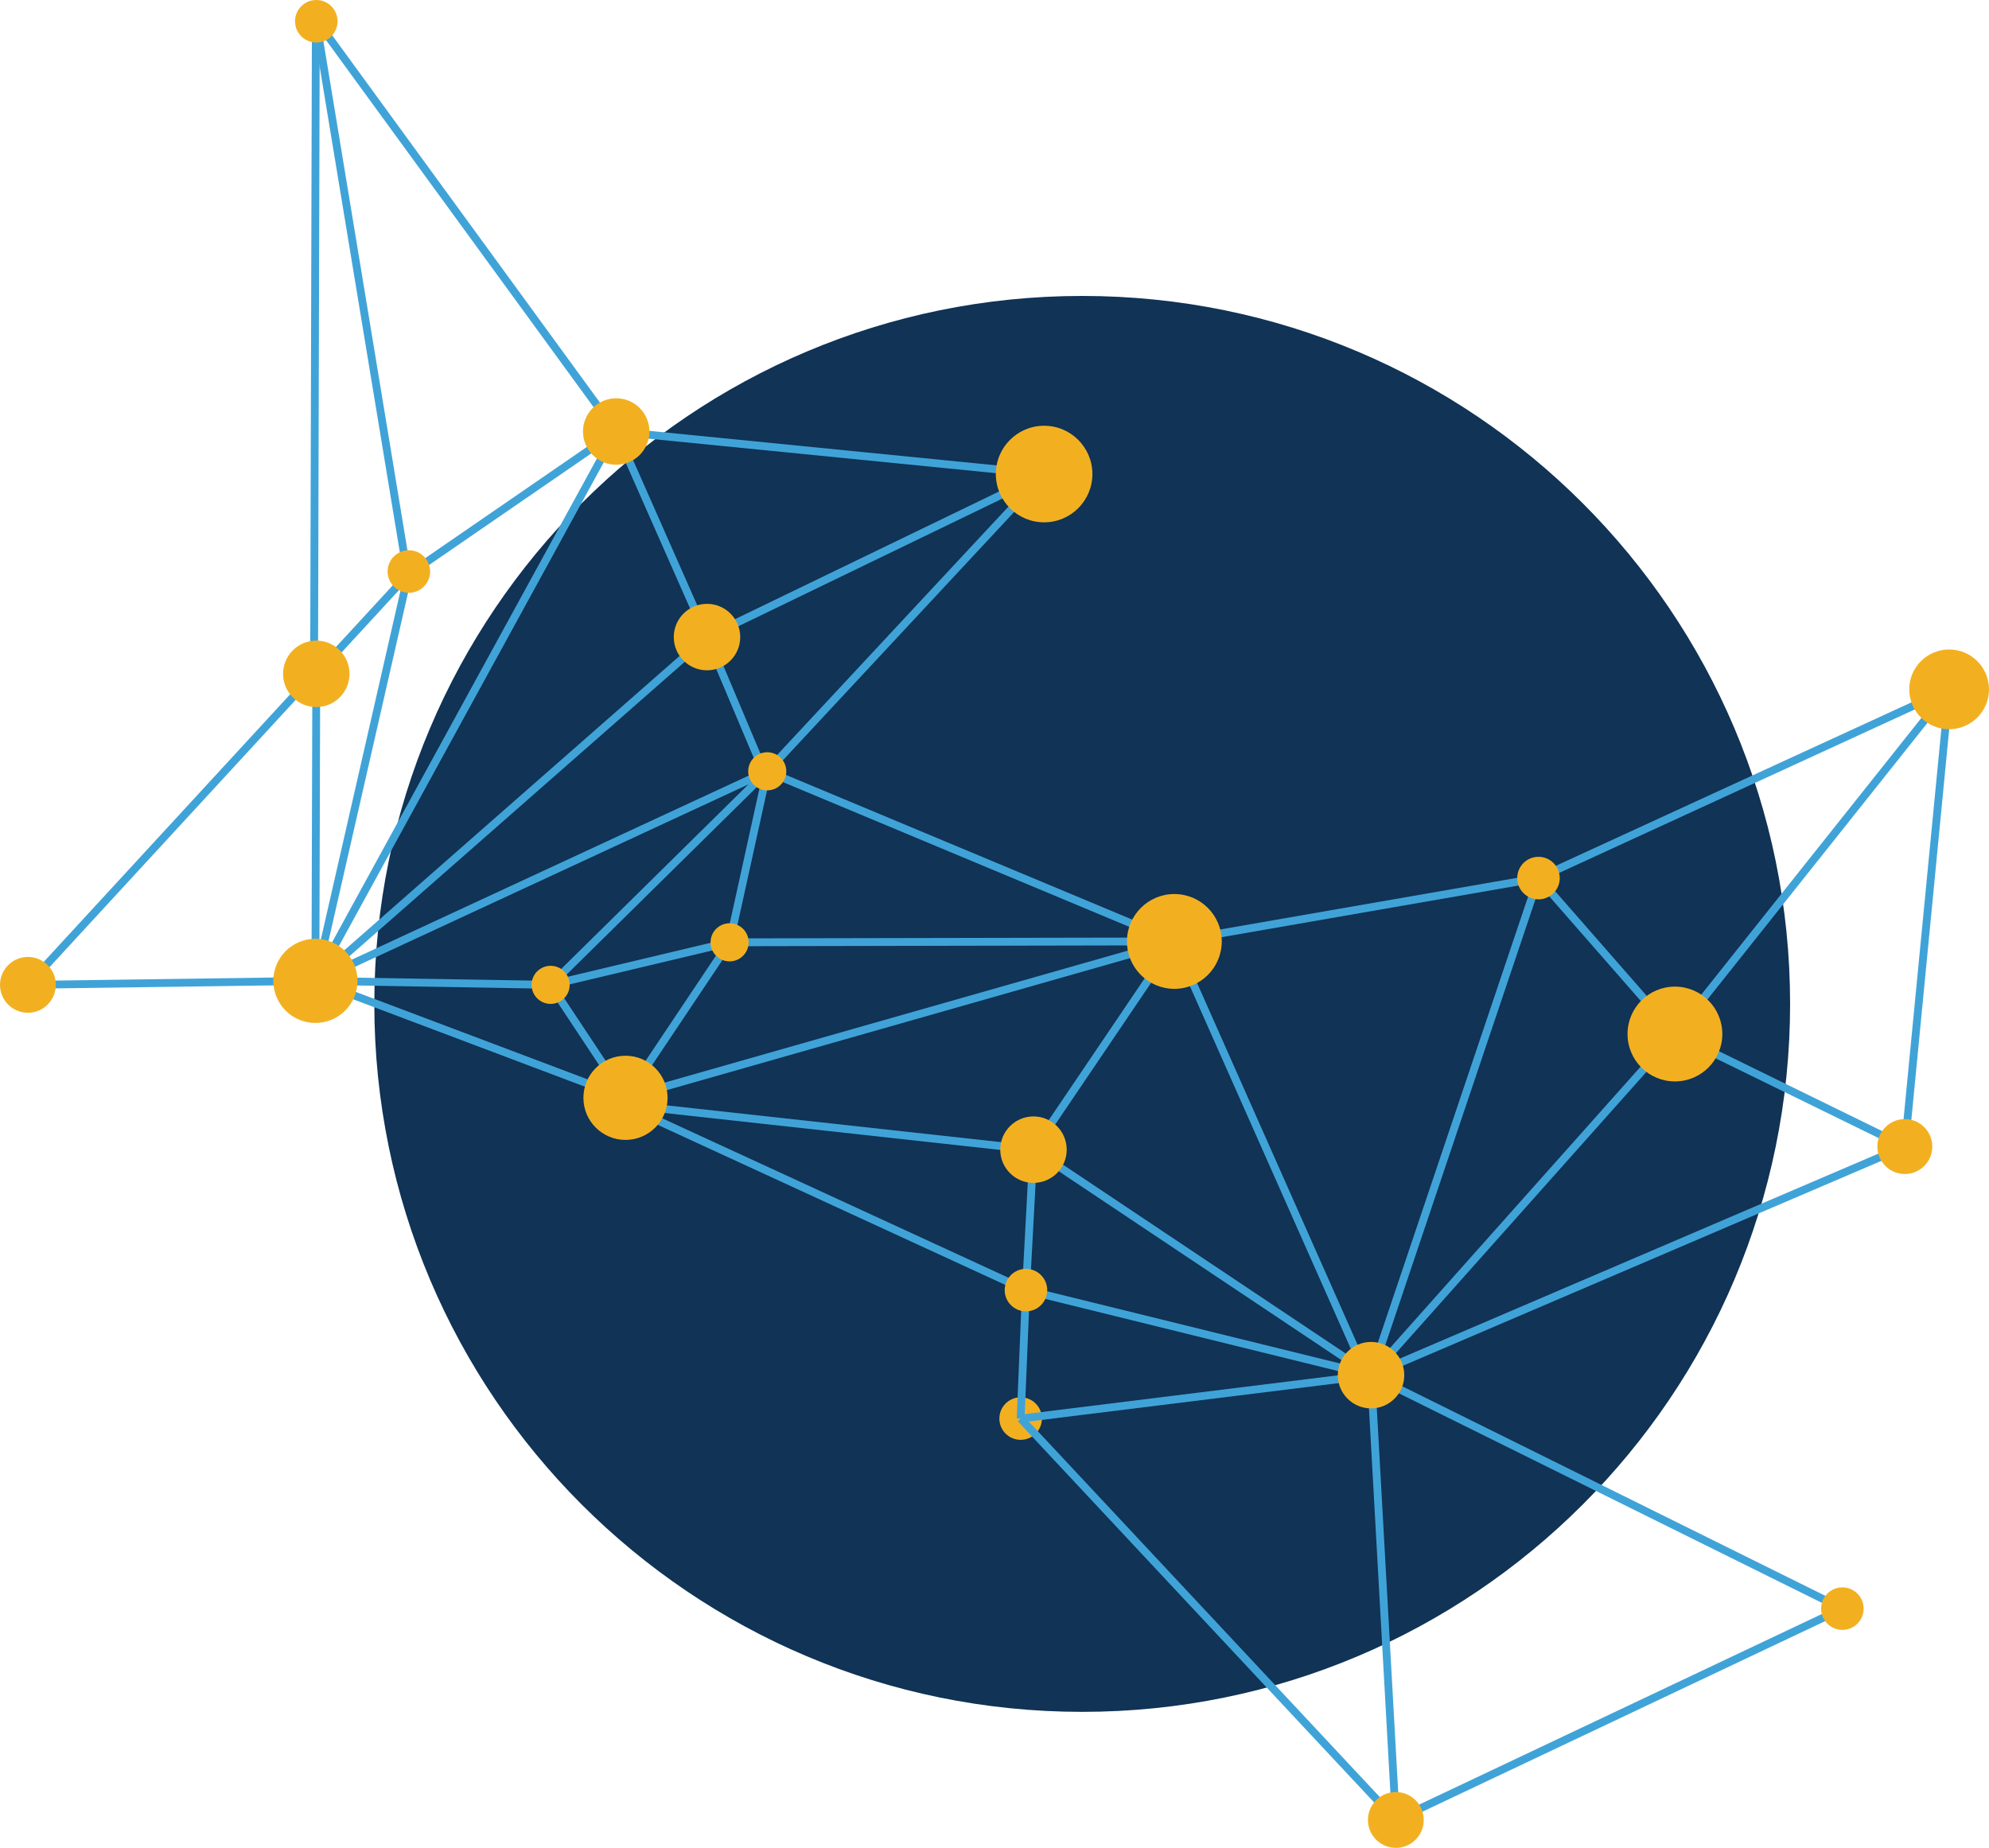 <svg width="508" height="472" viewBox="0 0 508 472" fill="none" xmlns="http://www.w3.org/2000/svg">
<path d="M276.402 437.259C376.254 437.259 457.2 356.297 457.2 256.426C457.2 156.554 376.254 75.592 276.402 75.592C176.55 75.592 95.603 156.554 95.603 256.426C95.603 356.297 176.55 437.259 276.402 437.259Z" fill="#103356"/>
<path d="M356.505 464.871L350.169 351.256" stroke="#40A3D8" stroke-width="2" stroke-miterlimit="10"/>
<path d="M356.505 464.871L470.55 410.892" stroke="#40A3D8" stroke-width="2" stroke-miterlimit="10"/>
<path d="M470.55 410.892L350.169 351.256" stroke="#40A3D8" stroke-width="2" stroke-miterlimit="10"/>
<path d="M260.675 367.778C263.674 367.778 266.106 365.346 266.106 362.346C266.106 359.346 263.674 356.914 260.675 356.914C257.676 356.914 255.244 359.346 255.244 362.346C255.244 365.346 257.676 367.778 260.675 367.778Z" fill="#F2B021"/>
<path d="M80.217 172.799L104.089 146.885" stroke="#40A3D8" stroke-width="2" stroke-miterlimit="10"/>
<path d="M104.089 146.885L157.378 110.22" stroke="#40A3D8" stroke-width="2" stroke-miterlimit="10"/>
<path d="M80.217 172.799L80.669 4.979" stroke="#40A3D8" stroke-width="2" stroke-miterlimit="10"/>
<path d="M7.128 251.56L81.008 171.328" stroke="#40A3D8" stroke-width="2" stroke-miterlimit="10"/>
<path d="M260.676 362.346L350.17 351.256" stroke="#40A3D8" stroke-width="2" stroke-miterlimit="10"/>
<path d="M260.676 362.346L262.033 329.529" stroke="#40A3D8" stroke-width="2" stroke-miterlimit="10"/>
<path d="M262.033 329.529L263.957 293.656" stroke="#40A3D8" stroke-width="2" stroke-miterlimit="10"/>
<path d="M159.075 282.114L262.033 329.529" stroke="#40A3D8" stroke-width="2" stroke-miterlimit="10"/>
<path d="M263.956 293.656L159.075 282.114" stroke="#40A3D8" stroke-width="2" stroke-miterlimit="10"/>
<path d="M299.935 240.47L159.754 280.416" stroke="#40A3D8" stroke-width="2" stroke-miterlimit="10"/>
<path d="M263.956 293.656L299.935 240.47" stroke="#40A3D8" stroke-width="2" stroke-miterlimit="10"/>
<path d="M195.959 197.016L299.935 240.47" stroke="#40A3D8" stroke-width="2" stroke-miterlimit="10"/>
<path d="M186.342 240.696L299.935 240.47" stroke="#40A3D8" stroke-width="2" stroke-miterlimit="10"/>
<path d="M262.033 329.529L350.17 351.256" stroke="#40A3D8" stroke-width="2" stroke-miterlimit="10"/>
<path d="M263.956 293.656L350.169 351.256" stroke="#40A3D8" stroke-width="2" stroke-miterlimit="10"/>
<path d="M299.935 240.47L348.585 350.124" stroke="#40A3D8" stroke-width="2" stroke-miterlimit="10"/>
<path d="M299.935 240.47L392.936 224.288" stroke="#40A3D8" stroke-width="2" stroke-miterlimit="10"/>
<path d="M350.169 351.256L392.936 224.288" stroke="#40A3D8" stroke-width="2" stroke-miterlimit="10"/>
<path d="M350.169 351.256L427.783 264.121" stroke="#40A3D8" stroke-width="2" stroke-miterlimit="10"/>
<path d="M350.169 351.256L486.503 292.864" stroke="#40A3D8" stroke-width="2" stroke-miterlimit="10"/>
<path d="M427.783 264.121L486.503 292.864" stroke="#40A3D8" stroke-width="2" stroke-miterlimit="10"/>
<path d="M497.817 176.081L486.503 292.864" stroke="#40A3D8" stroke-width="2" stroke-miterlimit="10"/>
<path d="M497.817 176.081L427.783 264.121" stroke="#40A3D8" stroke-width="2" stroke-miterlimit="10"/>
<path d="M497.818 176.081L392.937 224.288" stroke="#40A3D8" stroke-width="2" stroke-miterlimit="10"/>
<path d="M195.959 197.016L266.672 121.084" stroke="#40A3D8" stroke-width="2" stroke-miterlimit="10"/>
<path d="M180.572 162.727L266.672 121.084" stroke="#40A3D8" stroke-width="2" stroke-miterlimit="10"/>
<path d="M157.378 110.22L266.671 121.084" stroke="#40A3D8" stroke-width="2" stroke-miterlimit="10"/>
<path d="M159.754 280.416L186.342 240.696" stroke="#40A3D8" stroke-width="2" stroke-miterlimit="10"/>
<path d="M159.754 280.416L80.556 250.541" stroke="#40A3D8" stroke-width="2" stroke-miterlimit="10"/>
<path d="M159.754 280.416L140.634 251.56" stroke="#40A3D8" stroke-width="2" stroke-miterlimit="10"/>
<path d="M186.342 240.696L195.959 197.016" stroke="#40A3D8" stroke-width="2" stroke-miterlimit="10"/>
<path d="M427.784 264.121L392.937 224.288" stroke="#40A3D8" stroke-width="2" stroke-miterlimit="10"/>
<path d="M356.506 464.871L260.676 362.346" stroke="#40A3D8" stroke-width="2" stroke-miterlimit="10"/>
<path d="M80.556 250.541L140.633 251.56" stroke="#40A3D8" stroke-width="2" stroke-miterlimit="10"/>
<path d="M140.634 251.56L195.959 197.016" stroke="#40A3D8" stroke-width="2" stroke-miterlimit="10"/>
<path d="M140.634 251.56L186.342 240.696" stroke="#40A3D8" stroke-width="2" stroke-miterlimit="10"/>
<path d="M80.556 250.541L157.378 110.22" stroke="#40A3D8" stroke-width="2" stroke-miterlimit="10"/>
<path d="M80.556 250.541L80.782 172.12" stroke="#40A3D8" stroke-width="2" stroke-miterlimit="10"/>
<path d="M7.128 251.56L80.556 250.541" stroke="#40A3D8" stroke-width="2" stroke-miterlimit="10"/>
<path d="M104.089 146.885L80.669 4.979" stroke="#40A3D8" stroke-width="2" stroke-miterlimit="10"/>
<path d="M157.378 110.22L80.669 4.979" stroke="#40A3D8" stroke-width="2" stroke-miterlimit="10"/>
<path d="M180.572 162.727L157.378 110.22" stroke="#40A3D8" stroke-width="2" stroke-miterlimit="10"/>
<path d="M180.572 162.727L194.715 196.223" stroke="#40A3D8" stroke-width="2" stroke-miterlimit="10"/>
<path d="M80.556 250.541L180.572 162.727" stroke="#40A3D8" stroke-width="2" stroke-miterlimit="10"/>
<path d="M80.556 250.541L195.959 197.016" stroke="#40A3D8" stroke-width="2" stroke-miterlimit="10"/>
<path d="M80.782 180.607C85.469 180.607 89.268 176.807 89.268 172.12C89.268 167.433 85.469 163.633 80.782 163.633C76.096 163.633 72.297 167.433 72.297 172.12C72.297 176.807 76.096 180.607 80.782 180.607Z" fill="#F2B021"/>
<path d="M157.378 118.707C162.065 118.707 165.864 114.907 165.864 110.22C165.864 105.533 162.065 101.733 157.378 101.733C152.692 101.733 148.893 105.533 148.893 110.22C148.893 114.907 152.692 118.707 157.378 118.707Z" fill="#F2B021"/>
<path d="M80.782 10.864C83.782 10.864 86.213 8.432 86.213 5.432C86.213 2.432 83.782 0 80.782 0C77.783 0 75.352 2.432 75.352 5.432C75.352 8.432 77.783 10.864 80.782 10.864Z" fill="#F2B021"/>
<path d="M7.128 258.689C11.064 258.689 14.256 255.497 14.256 251.56C14.256 247.622 11.064 244.431 7.128 244.431C3.191 244.431 0 247.622 0 251.56C0 255.497 3.191 258.689 7.128 258.689Z" fill="#F2B021"/>
<path d="M80.556 250.541L104.428 145.979" stroke="#40A3D8" stroke-width="2" stroke-miterlimit="10"/>
<path d="M80.556 261.292C86.492 261.292 91.304 256.479 91.304 250.541C91.304 244.604 86.492 239.791 80.556 239.791C74.62 239.791 69.808 244.604 69.808 250.541C69.808 256.479 74.62 261.292 80.556 261.292Z" fill="#F2B021"/>
<path d="M159.754 291.167C165.69 291.167 170.503 286.353 170.503 280.416C170.503 274.479 165.69 269.666 159.754 269.666C153.818 269.666 149.006 274.479 149.006 280.416C149.006 286.353 153.818 291.167 159.754 291.167Z" fill="#F2B021"/>
<path d="M104.429 151.411C107.428 151.411 109.86 148.979 109.86 145.979C109.86 142.98 107.428 140.548 104.429 140.548C101.429 140.548 98.998 142.98 98.998 145.979C98.998 148.979 101.429 151.411 104.429 151.411Z" fill="#F2B021"/>
<path d="M180.571 171.215C185.258 171.215 189.057 167.415 189.057 162.727C189.057 158.04 185.258 154.24 180.571 154.24C175.885 154.24 172.086 158.04 172.086 162.727C172.086 167.415 175.885 171.215 180.571 171.215Z" fill="#F2B021"/>
<path d="M263.956 302.143C268.643 302.143 272.442 298.343 272.442 293.656C272.442 288.969 268.643 285.169 263.956 285.169C259.27 285.169 255.471 288.969 255.471 293.656C255.471 298.343 259.27 302.143 263.956 302.143Z" fill="#F2B021"/>
<path d="M195.959 201.882C198.646 201.882 200.824 199.703 200.824 197.016C200.824 194.328 198.646 192.15 195.959 192.15C193.272 192.15 191.094 194.328 191.094 197.016C191.094 199.703 193.272 201.882 195.959 201.882Z" fill="#F2B021"/>
<path d="M186.343 245.562C189.029 245.562 191.208 243.384 191.208 240.696C191.208 238.009 189.029 235.83 186.343 235.83C183.656 235.83 181.478 238.009 181.478 240.696C181.478 243.384 183.656 245.562 186.343 245.562Z" fill="#F2B021"/>
<path d="M140.634 256.426C143.32 256.426 145.499 254.247 145.499 251.56C145.499 248.872 143.32 246.694 140.634 246.694C137.947 246.694 135.769 248.872 135.769 251.56C135.769 254.247 137.947 256.426 140.634 256.426Z" fill="#F2B021"/>
<path d="M266.672 133.418C273.483 133.418 279.004 127.896 279.004 121.084C279.004 114.271 273.483 108.749 266.672 108.749C259.861 108.749 254.34 114.271 254.34 121.084C254.34 127.896 259.861 133.418 266.672 133.418Z" fill="#F2B021"/>
<path d="M299.935 252.578C306.621 252.578 312.041 247.157 312.041 240.47C312.041 233.783 306.621 228.362 299.935 228.362C293.249 228.362 287.829 233.783 287.829 240.47C287.829 247.157 293.249 252.578 299.935 252.578Z" fill="#F2B021"/>
<path d="M262.033 334.96C265.033 334.96 267.464 332.529 267.464 329.529C267.464 326.529 265.033 324.097 262.033 324.097C259.034 324.097 256.603 326.529 256.603 329.529C256.603 332.529 259.034 334.96 262.033 334.96Z" fill="#F2B021"/>
<path d="M350.169 359.743C354.856 359.743 358.655 355.943 358.655 351.256C358.655 346.569 354.856 342.769 350.169 342.769C345.483 342.769 341.684 346.569 341.684 351.256C341.684 355.943 345.483 359.743 350.169 359.743Z" fill="#F2B021"/>
<path d="M427.784 276.229C434.47 276.229 439.89 270.808 439.89 264.121C439.89 257.434 434.47 252.012 427.784 252.012C421.098 252.012 415.678 257.434 415.678 264.121C415.678 270.808 421.098 276.229 427.784 276.229Z" fill="#F2B021"/>
<path d="M392.937 229.72C395.936 229.72 398.367 227.288 398.367 224.288C398.367 221.288 395.936 218.856 392.937 218.856C389.937 218.856 387.506 221.288 387.506 224.288C387.506 227.288 389.937 229.72 392.937 229.72Z" fill="#F2B021"/>
<path d="M486.503 299.88C490.377 299.88 493.518 296.739 493.518 292.864C493.518 288.989 490.377 285.848 486.503 285.848C482.629 285.848 479.488 288.989 479.488 292.864C479.488 296.739 482.629 299.88 486.503 299.88Z" fill="#F2B021"/>
<path d="M470.551 416.324C473.55 416.324 475.982 413.892 475.982 410.892C475.982 407.892 473.55 405.461 470.551 405.461C467.552 405.461 465.12 407.892 465.12 410.892C465.12 413.892 467.552 416.324 470.551 416.324Z" fill="#F2B021"/>
<path d="M497.817 186.265C503.441 186.265 508 181.705 508 176.081C508 170.456 503.441 165.896 497.817 165.896C492.194 165.896 487.635 170.456 487.635 176.081C487.635 181.705 492.194 186.265 497.817 186.265Z" fill="#F2B021"/>
<path d="M356.505 472C360.441 472 363.633 468.808 363.633 464.871C363.633 460.933 360.441 457.742 356.505 457.742C352.568 457.742 349.377 460.933 349.377 464.871C349.377 468.808 352.568 472 356.505 472Z" fill="#F2B021"/>
</svg>
